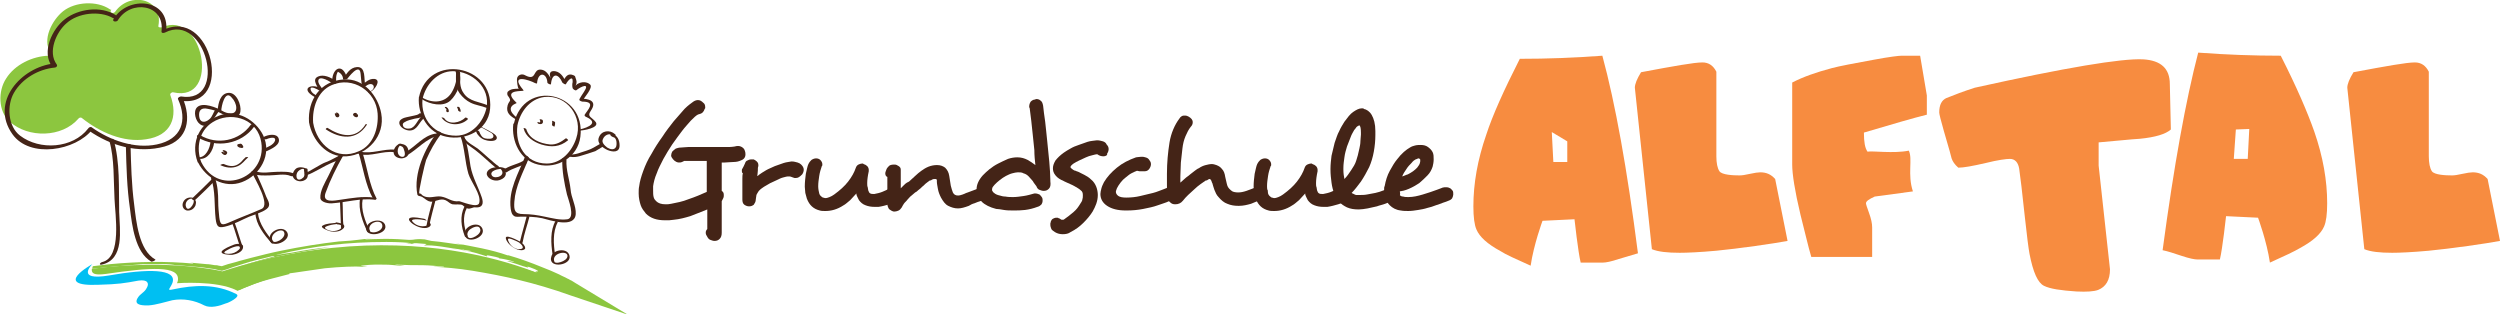 <?xml version="1.0" encoding="utf-8"?>
<!-- Generator: Adobe Illustrator 21.0.0, SVG Export Plug-In . SVG Version: 6.00 Build 0)  -->
<svg version="1.1" id="Layer_1" xmlns="http://www.w3.org/2000/svg" xmlns:xlink="http://www.w3.org/1999/xlink" x="0px" y="0px"
	 viewBox="0 0 484.6 60.9" style="enable-background:new 0 0 484.6 60.9;" xml:space="preserve">
<style type="text/css">
	.st0{display:none;fill:#8CC63F;}
	.st1{fill:#8CC63F;}
	.st2{fill:#442417;}
	.st3{fill:#F78C40;}
	.st4{fill:#00BFF2;}
</style>
<path class="st0" d="M-783.6-150.9c0,0,81.7-18,110.7,26.5l-141.3,1.2l14.2-31.7L-783.6-150.9z"/>
<g>
	<g>
		<g>
			<path class="st1" d="M43.1,52.6c0,0-9.9-2.5-25.3-0.5c-0.1,0.9,0.4,1.3,2.7,1c8.8-1.3,14.2-1.6,14,1.1c0,0.3-0.2,0.7-0.2,0.7
				s7.7-0.6,11.6,1.4c0.1,0,0.1,0.1,0.1,0.1c6.7-3.1,30.2-11.7,64.7-0.4C110.9,56,83.7,39.5,43.1,52.6z"/>
		</g>
		<path class="st1" d="M111.6,54.9c-0.3-0.2-0.5-0.3-0.8-0.5c-0.3-0.1-0.5-0.3-0.8-0.4c-0.5-0.3-1.1-0.5-1.6-0.8
			c-1.1-0.5-2.2-1-3.3-1.4c-2.2-0.9-4.4-1.7-6.5-2.3l-0.2,0c-3.1-1.1-6.6-1.7-10.4-2.4c0.6,0.1,1.2,0.3,1.8,0.4
			c-2.5-0.3-3.9-0.6-6.2-0.8l-1.3-0.3c-1.3-0.1-1.6,0-1.8,0c-0.2,0-0.3,0.1-1.2,0.1c-1.2-0.1-3-0.2-4.6-0.2c-1.7,0-3.2,0.1-3.7,0.1
			c-0.8-0.1,1-0.2,1.3-0.2c-1.5,0.1-2.2,0.2-3,0.3c-0.8,0.1-1.7,0.2-3.5,0.3l-0.1,0c-3.5,0.4-7.3,1-11.2,1.8c-2,0.4-3.9,0.9-5.9,1.4
			c-1,0.3-2,0.5-2.9,0.8l-1.5,0.4l-1.2,0.4l-0.6-0.1c-0.3-0.1-0.6-0.1-0.8-0.1c-0.6-0.1-1.1-0.2-1.6-0.2c-1.1-0.1-2.2-0.2-3.2-0.3
			c0.7,0.1,0.5,0.1,0.7,0.2c-5.2-0.5-10.8-0.4-16.1,0.1c-1.2,0.1-2.3,0.3-3.4,0.4c-0.1,0.2-0.1,0.3-0.1,0.5c3.6-0.4,7.2-0.7,9.9-0.9
			c1.1,0,2.4,0,3.6,0c1.2,0,2.2,0.1,2.6,0.2c1.9,0.1,3.5,0.3,5,0.4c0.7,0.1,1.4,0.2,2.1,0.3c0.3,0,0.7,0.1,1,0.2l0.5,0.1l0.4,0.1
			l1-0.3l1.1-0.4c0.7-0.2,1.5-0.5,2.2-0.7c1.5-0.5,3.3-0.9,5.3-1.4c1.1-0.2,0.3,0,0.6,0c-2,0.5-3.7,1-5.7,1.6
			c1.2-0.3,2.4-0.6,3.7-0.9L48,51.2c-1.2,0.3-2.3,0.7-2.4,0.8c2.6-0.9,5.9-1.8,9.3-2.5c3.4-0.7,6.7-1.2,9-1.6
			c-2.2,0.2-4.9,0.6-7.5,1.1c-1.1,0.1-2.9,0.5-2.8,0.4c3.7-0.9,7.1-1.5,10.5-1.9c3.5-0.4,7-0.6,10.8-0.6c1.9,0,4.6,0.1,4.9,0.3
			c-1.3,0-0.3,0.1-1.4,0.1c1.4,0,1.4,0,1.7-0.1c0.2-0.1,0.6-0.1,2.6,0.1l-0.5,0.3c0.8-0.1,2,0,3.4,0.2c1.4,0.2,2.9,0.5,4.3,0.6
			c1,0.3-0.9,0-3-0.3c1.2,0.2,1.9,0.3,2.5,0.3c0.6,0.1,1.2,0.1,2.1,0.3c-0.6,0-1.3,0-1.9-0.1c2.1,0.1,3.7,0.8,4.8,1.1
			c0.2,0-0.9-0.5,1.7,0.1c1.1,0.3,0.5,0.2,0.7,0.3c0.2,0,1.1,0.1,2.8,0.6c0.3,0.2-1.1-0.2-1.3-0.1c1.3,0.4,2.3,0.7,3.1,1
			c2.2,0.7-0.1-0.2,1.3,0.2c1.7,0.6,1.7,0.8,1.5,0.8c-0.2,0-0.7,0-0.1,0.3c-1.3-0.4-2.7-0.9-4-1.2c-1.3-0.4-2.5-0.7-3.2-0.8
			c1.6,0.4,3.3,0.9,4.9,1.4c-0.1,0,0.2,0.1,0.6,0.3c-0.7-0.1-0.9,0-1.7-0.1c-1.9-0.5-2.9-0.7-4-1c-1-0.2-1.9-0.4-3.6-0.8l0.2,0.2
			c-1.1-0.3-1.8-0.3-2.5-0.4c-0.7-0.1-1.4-0.1-2.6-0.3c-0.1-0.1,0.8,0,1.6,0.1c-1.1-0.1-1.6-0.2-2.1-0.3c-0.5-0.1-1-0.2-2.1-0.3
			c0.6,0,1.2,0,1.7,0c-1.7-0.2-4.3-0.3-3.4-0.4c-1.5,0-3.6-0.1-5.8-0.1c-2.2,0-4.5,0-6.4,0.2l0.2-0.2c-1,0.1-2.8,0.2-4.5,0.4
			c-1.8,0.2-3.5,0.4-4.3,0.7l-0.3,0c-1.3,0.3-2.5,0.6-3.8,0.9c-1.7,0.3-1.2,0-1.3,0.1c-3.8,0.9-6.7,1.8-9.1,2.6
			c-0.2,0.2-0.8,0.4-1.6,0.8l-1.4,0.6c-0.2,0.1-0.4,0.2-0.6,0.3c0.4,0.1,0.8,0.3,1.2,0.5c0.1,0,0.1,0.1,0.2,0.1
			c0.2-0.1,0.5-0.2,0.7-0.3l2.3-0.9c1.6-0.6,3.7-1.1,6.8-1.9l-0.2-0.1C57,52.9,60,52.4,63,52c3-0.3,6-0.4,7.2-0.3
			c2.4-0.3-0.3,0-0.2-0.2c2.3-0.3,3.6-0.2,4.6-0.2c1,0,1.7,0.1,2.9,0.2c1.4,0,0.9,0,0.2-0.1c-0.7,0-1.6-0.1-0.8-0.1
			c2.2,0.1,3.1,0.1,4.2,0.1c1,0,2.2,0,4.9,0.3c0.5,0.2-1.4-0.1-2,0c1.9,0.1,4.7,0.3,7.7,0.8c3,0.5,6.2,1.1,9,1.8
			c2.9,0.7,6.4,1.7,10,3l11,3.7L111.6,54.9z"/>
	</g>
	<path class="st1" d="M33.6,17.9c-0.2-0.1-0.7,0.2-0.6,0.5c1.6,4.3,0.2,7.9-4.7,8.6c-4.4,0.7-9-1.4-12.4-4.1
		c-0.2-0.2-0.6-0.1-0.7,0.1c-3.2,3.7-9.7,3.8-13.3,0.6c-2.3-2-2.3-6-0.7-8.4c1.7-2.7,5.1-4.3,8.2-4.4c0.3,0,0.6-0.3,0.4-0.6
		c-1.7-2.5,0.3-6.3,2.4-8c2.4-1.9,6.6-2.1,9.1-0.4c0.1,0.1,0.2,0.1,0.3,0.1c0,0-0.1,0.1-0.1,0.1c-0.3,0.5,0.5,0.7,0.8,0.3
		c2.8-4,9.4-2.7,8.4,2.7c-0.1,0.4,0.5,0.3,0.7,0.3C39.4,1.7,42.9,20,33.6,17.9z"/>
	<g>
		<g>
			<g>
				<g>
					<g>
						<path class="st2" d="M81.9,19.2c-0.4,4,2.4,7.1,6.5,7.1c3,0,5.3-2.6,5.9-5.4c0.8-3.9-2.8-7.1-6.5-7.1
							C84.8,13.8,82.5,16.4,81.9,19.2c-0.1,0.3-0.8,0-0.7-0.3c1.8-8.7,14.6-6.4,13.8,2.2c-0.4,4.2-4.8,6.2-8.5,5.4
							c-3.5-0.7-5.6-4.3-5.3-7.7C81.2,18.6,81.9,18.9,81.9,19.2z"/>
					</g>
				</g>
			</g>
			<g>
				<g>
					<path class="st2" d="M89.1,20.9c0.1,0.2,0.2,0.4,0.2,0.7c0,0.2-0.5-0.1-0.5-0.2c0-0.2-0.1-0.4-0.2-0.6
						C88.6,20.6,89.1,20.7,89.1,20.9L89.1,20.9z"/>
				</g>
			</g>
			<g>
				<g>
					<path class="st2" d="M86.6,20.8c0.3,0.2,0.4,0.5,0.4,0.8c-0.1,0.3-0.6,0.1-0.5-0.2c0.1-0.2,0-0.3-0.1-0.4
						C86,20.8,86.4,20.6,86.6,20.8L86.6,20.8z"/>
				</g>
			</g>
			<g>
				<g>
					<path class="st2" d="M90.7,23.1c-1.4,1.4-4,1.3-5.1-0.3c-0.1-0.1,0.4,0,0.5,0.1c0.9,1.4,3.1,0.9,4.1-0.1
						C90.3,22.7,90.8,23,90.7,23.1L90.7,23.1z"/>
				</g>
			</g>
			<g>
				<g>
					<g>
						<path class="st2" d="M89.2,14.1c0,1.4-0.2,2.8,0.7,4c1.1,1.6,3,1.6,4.6,2.3c0.4,0.2,0.2,0.6-0.2,0.5c-1-0.4-2.1-0.5-3.1-1
							c-0.8-0.4-1.5-1-2.1-1.8c-0.9-1.2-0.7-2.8-0.7-4.2C88.4,13.5,89.2,13.8,89.2,14.1L89.2,14.1z"/>
					</g>
				</g>
			</g>
			<g>
				<g>
					<g>
						<path class="st2" d="M89,14c0.7,1.8-0.4,4.3-1.7,5.5c-1.4,1.3-4,0.7-5.4-0.2c-0.4-0.2-0.3-0.5,0.1-0.3c2,1.1,4.3,0.9,5.5-1
							c0.7-1.1,1.3-2.9,0.8-4.2C88.2,13.6,88.9,13.9,89,14L89,14z"/>
					</g>
				</g>
			</g>
			<g>
				<g>
					<g>
						<path class="st2" d="M93.4,24.6c0,0.1,0.6,0.3,0.7,0.4c0.4,0.2,0.8,0.4,1.1,0.6c0.4,0.2,1.2,0.7,1.1,1.2
							c-0.2,0.8-1.9,0.5-2.4,0.3c-0.5-0.2-0.9-0.5-1.2-0.9c-0.3-0.3-0.4-0.7-0.5-1c0-0.1,0.6,0.1,0.7,0.3c0.1,0.3,0.2,0.5,0.4,0.8
							c0.4,0.6,1,0.6,1.6,0.6c0.8,0,1-0.6,0.4-1.1c-0.5-0.3-1.1-0.6-1.6-0.9c-0.3-0.1-0.8-0.4-0.9-0.7
							C92.7,24.2,93.3,24.4,93.4,24.6L93.4,24.6z"/>
					</g>
				</g>
			</g>
			<g>
				<g>
					<g>
						<path class="st2" d="M78.6,29.5c2-1.1,3.4-3.2,5.8-3.6c0.2,0,0.7,0.4,0.6,0.4c-2.4,0.5-4.1,2.7-6.1,3.8
							C78.7,30.2,78.5,29.6,78.6,29.5L78.6,29.5z"/>
					</g>
				</g>
			</g>
			<g>
				<g>
					<g>
						<path class="st2" d="M90.1,26.8c0.4,0.8,1.8,1.5,2.5,2c0.9,0.7,3.1,2.8,4,3.4c0.4,0.3-0.1,0.6-0.4,0.4
							c-0.9-0.7-3.2-2.9-4.2-3.6c-0.8-0.6-2-1.3-2.5-2.2C89.2,26.4,89.9,26.5,90.1,26.8L90.1,26.8z"/>
					</g>
				</g>
			</g>
			<g>
				<path class="st2" d="M84.4,38.9c-0.4,1.6-0.9,3.3-1.2,4.9c0,0.3-0.6,0.1-0.5-0.2c0.3-1.7,0.8-3.3,1.2-4.9
					C84,38.4,84.5,38.6,84.4,38.9L84.4,38.9z"/>
			</g>
			<g>
				<path class="st2" d="M82.2,42.5c0.4,0.2,1.8,0.8,1.1,1.4c-0.7,0.6-2.1,0.2-2.8-0.2c-0.3-0.1-1.9-1.2-0.9-1.5
					c0.8-0.2,1.8,0.1,2.6,0.2c0.1,0,0.6,0.3,0.3,0.3c-0.6-0.1-1.1-0.2-1.7-0.2c-0.3,0-1.3,0-0.8,0.5c0.6,0.7,1.6,1,2.5,0.8
					c0.2-0.1,0.5-0.2,0.6-0.4c0.3-0.4-0.5-0.7-0.7-0.7C82,42.6,81.8,42.4,82.2,42.5L82.2,42.5z"/>
			</g>
			<g>
				<path class="st2" d="M90.5,40.3c-0.9,1.7-0.6,3.7,0.1,5.4c0.1,0.3-0.4,0.3-0.5,0.1c-0.7-1.8-1-3.9-0.1-5.7
					C90.2,39.8,90.7,40.1,90.5,40.3L90.5,40.3z"/>
			</g>
			<g>
				<path class="st2" d="M90.4,46c-1.4-1.8,2.3-3.5,3.1-1.7c0.8,1.8-3.3,3.2-3.4,1.1c0-0.2,0.5,0,0.5,0.2c0.1,0.9,1.1,0.5,1.6,0.2
					c0.5-0.3,1.2-0.9,0.8-1.6c-0.3-0.6-1.4-0.1-1.8,0.2c-0.6,0.4-0.8,1.1-0.4,1.7C91,46.3,90.5,46.1,90.4,46L90.4,46z"/>
			</g>
			<g>
				<g>
					<g>
						<path class="st2" d="M90,26.5c0.7,1.8,0.9,3.8,1.2,5.7c0.4,2.2,1.5,4,2.2,6.1c0.4,1.2,0.1,2-1.2,1.9c-0.6-0.1-1,0.4-1.6,0.2
							c-0.4-0.1-0.6-0.4-0.9-0.6c-0.3-0.3-1.5-0.1-2-0.2c-0.4-0.1-0.7-0.4-1-0.6c-1-0.7-1.9-0.1-2.9,0.1c-1.1,0.1-1.6-1-2.5-1.1
							c-0.2,0-0.4-0.2-0.4-0.3c-0.8-4,1.5-9.1,3.9-12.1c0.2-0.3,0.9,0.1,0.7,0.4c-1.2,1.5-2.1,3.2-2.9,5c-0.2,0.5-1.6,6.5-1.3,6.5
							c0.2,0,0.4,0.1,0.5,0.3c1.2,0.9,2.6,0.1,3.7,0.3c1.3,0.2,2.1,1.1,3.5,0.9c0.3,0,3.7,1.5,3.9,0.3c0.4-1.6-1.6-4-2.1-5.6
							c-0.7-2.4-0.7-4.9-1.5-7.2C89.1,26.1,89.9,26.2,90,26.5L90,26.5z"/>
					</g>
				</g>
			</g>
			<path class="st2" d="M82.2,22.9c-1,0.8-1.3,2.4-2.8,2.4c-0.8,0-1.9-0.6-2-1.4c-0.1-0.8,1-1.1,1.5-1.2c0.5-0.1,0.9-0.2,1.4-0.3
				c0.3-0.1,0.7-0.1,1-0.4c0.2-0.2,0.9,0.2,0.6,0.5c-0.4,0.4-1,0.4-1.5,0.5c-0.7,0.2-1.4,0.3-2,0.7c-0.2,0.1-0.4,0.3-0.3,0.6
				c0.1,0.6,0.9,0.7,1.4,0.6c1-0.2,1.4-1.6,2.1-2.2C81.8,22.2,82.4,22.6,82.2,22.9L82.2,22.9z"/>
			<path class="st2" d="M77.3,27.9c-0.6,0.4-1,0.9-1,1.7c0.1,0.8,0.9,1.1,1.6,1.1c0.8-0.1,1.4-0.5,1.3-1.3c-0.1-0.9-0.5-1.4-1.4-1.5
				c-0.2,0-0.9,0.3-0.5,0.3c0.6,0.1,0.9,0.3,1,0.8c0.2,0.5,0.4,1.5-0.4,1.4c-1.1-0.2-1-1.9-0.2-2.3C78.1,27.8,77.5,27.8,77.3,27.9
				L77.3,27.9z"/>
		</g>
		<g>
			<path class="st2" d="M59.6,32.8c0.1,0.9,0.3,1.8-0.7,2.2c-0.7,0.3-1.6,0.1-2-0.5c-0.4-0.6,0-1.5,0.6-1.9
				C58.1,32.3,58.9,32.4,59.6,32.8c0.1,0,0,0.1-0.1,0.1c-0.2,0-0.4,0-0.5-0.1c-0.4-0.2-0.9,0.1-1.2,0.4c-0.3,0.3-0.4,0.8-0.3,1.2
				c0.2,0.7,0.9,0.4,1.3,0c0.4-0.4,0.1-1.2,0.1-1.7C58.8,32.5,59.6,32.6,59.6,32.8L59.6,32.8z"/>
			<path class="st2" d="M69.9,29.4c2.1,0.5,4.5-0.6,6.7-0.4c0.5,0.1,0.2,0.5-0.2,0.5c-2.2-0.3-4.5,0.9-6.7,0.4
				C69.2,29.7,69.5,29.3,69.9,29.4L69.9,29.4z"/>
			<g>
				<path class="st2" d="M70.3,38.6c-0.4,2.1,0.5,4.3,1.4,6.2c0.1,0.3-0.4,0.3-0.5,0.1c-0.9-1.9-1.8-4.3-1.4-6.4
					C69.8,38.2,70.3,38.3,70.3,38.6L70.3,38.6z"/>
			</g>
			<g>
				<g>
					<path class="st2" d="M66.4,39c0.1,1.7,0,3.4,0.2,5.1c0,0.3-0.5,0.2-0.5,0c-0.1-1.7-0.1-3.4-0.2-5.1
						C65.9,38.7,66.4,38.8,66.4,39L66.4,39z"/>
				</g>
			</g>
			<g>
				<g>
					<path class="st2" d="M65.2,43.1c0.5,0.1,2,0.3,1.4,1.1c-0.6,0.8-1.9,0.8-2.7,0.6c-0.3-0.1-2.1-0.7-1.3-1.1
						c0.7-0.4,1.7-0.4,2.5-0.5c0.1,0,0.6,0.2,0.4,0.2c-0.6,0.1-1.1,0.1-1.7,0.3c-0.3,0.1-1.2,0.3-0.6,0.7c0.8,0.5,1.8,0.5,2.6,0.1
						c0.2-0.1,0.4-0.3,0.5-0.5c0.1-0.4-0.6-0.5-0.9-0.5C65.1,43.3,64.9,43.1,65.2,43.1L65.2,43.1z"/>
				</g>
			</g>
			<g>
				<path class="st2" d="M71.2,44.8c-0.9-2,3.2-2.9,3.5-1c0.3,1.7-4,2.4-3.7,0.3c0-0.2,0.6-0.1,0.5,0.1c-0.2,1.5,2.9,0.8,2.6-0.6
					c-0.3-1.3-3.1-0.4-2.4,1.2C71.8,45,71.3,45,71.2,44.8L71.2,44.8z"/>
			</g>
			<path class="st2" d="M60.7,23.8c0.7,4.2,4.5,7.5,8.9,5.5c2.8-1.2,3.8-4.5,3.6-7.3c-0.3-4.3-4.8-7.3-8.9-5.5
				C61.5,17.7,60.5,21,60.7,23.8c0,0.3-0.7,0.2-0.8-0.1c-0.3-4.3,2.2-8,6.7-8.3c3.9-0.3,6.7,3.2,7.3,6.6c0.8,4.3-2.6,8-6.7,8.3
				c-3.9,0.3-6.7-3.2-7.3-6.6C59.9,23.4,60.6,23.5,60.7,23.8z"/>
			<path class="st2" d="M71.5,17.8c1.7-0.5,0.9-2.3-0.6-1.1c-0.1,0.1-0.7,0.2-0.7,0c-0.2-0.8-0.2-1.6-0.3-2.4
				c-0.2-2.3-2.5,0.9-2.6,1c-0.1,0.1-0.7,0.2-0.8,0.1c0-0.7-0.4-1.2-1-1.5c-0.4,0.6-0.4,1.5-0.3,2.2c0,0.2-0.7,0.2-0.8,0.1
				c-0.2-0.3-2.5-1.7-2.7-0.6c-0.1,0.6,0.6,1.3,0.9,1.8c0.1,0.1-0.6,0.2-0.8,0.1c-0.1-0.1-1.7-1-1.6-0.2c0.1,0.7,0.9,1.1,1.5,1.4
				c0,0-0.5,0.3-0.7,0.1c-3.1-1.7-0.4-2.9,1.7-1.4c-0.3,0-0.5,0.1-0.8,0.1c-0.6-1.1-1.6-2.4,0.2-2.8c1-0.2,2.6,0.5,3.1,1.3
				c-0.3,0-0.5,0.1-0.8,0.1c-0.2-2.8,2-4.2,2.9-0.9c-0.3,0-0.5,0-0.8,0.1c0.7-1,1.3-2.2,2.7-2.3c1.8-0.1,1.3,2.4,1.6,3.5
				c-0.2,0-0.5,0-0.7,0c0.8-0.6,1.5-1.3,2.5-1.2c1.4,0.2,0,2.2-0.8,2.5C71.7,18,71,17.9,71.5,17.8L71.5,17.8z"/>
			<path class="st2" d="M71.1,24.2c-2,3.1-5.2,2.7-7.9,0.9c-0.2-0.1,0.2-0.4,0.3-0.3c2.5,1.6,5.4,2.3,7.3-0.6
				C70.8,24,71.2,24,71.1,24.2L71.1,24.2z"/>
			<path class="st2" d="M65.5,21.9c0.3,0.2,0.4,0.6,0.1,0.8c-0.1,0.1-0.5,0-0.5-0.1c-0.1-0.2-0.2-0.3-0.2-0.6c0-0.1,0.5,0,0.5,0.1
				c0,0.2,0.1,0.4,0.2,0.5c-0.2,0-0.3-0.1-0.5-0.1c0.2-0.2,0.2-0.5,0-0.7C64.9,21.8,65.4,21.8,65.5,21.9L65.5,21.9z"/>
			<path class="st2" d="M69.4,22.3c0.1,1-1.6,0-0.7-0.4c0.2-0.1,0.7,0.1,0.4,0.2c-0.1,0.1-0.2,0.1-0.1,0.3c0,0,0,0.1,0,0.1
				c-0.2,0-0.3,0-0.2-0.2C68.9,22,69.4,22.1,69.4,22.3L69.4,22.3z"/>
			<path class="st2" d="M59.1,33.6c0.8-0.3,3.1-1.8,3.9-2.1c0.6-0.2,1.4-0.6,2.5-1.2c0.2-0.1,0.8,0,0.7,0.2c-0.3,0.6-1.4,0.8-2,1.1
				c-1,0.4-3.6,2-4.6,2.3C59.5,34,58.9,33.7,59.1,33.6L59.1,33.6z"/>
			<path class="st2" d="M66.5,30.2c-1.3,2.3-2.5,4.7-3.4,7.2c-0.7,2,1.7,1.5,3,1.3c2.1-0.3,4.2-0.7,6.4-0.4c0.4,0,0.6,0.5,0.1,0.4
				c-2.8-0.3-5.4,0.5-8.1,0.7c-0.6,0.1-2.3-0.1-2.4-1c-0.1-1.4,0.9-3,1.5-4.2c0.7-1.4,1.4-2.9,2.1-4.2
				C65.9,29.7,66.6,29.9,66.5,30.2L66.5,30.2z"/>
			<path class="st2" d="M72.3,38.5c-1.5-2.7-1.9-6-2.8-8.9c-0.1-0.3,0.7-0.2,0.8,0.1c0.9,2.9,1.3,6.2,2.7,8.8
				C73.1,38.7,72.4,38.7,72.3,38.5L72.3,38.5z"/>
		</g>
		<g>
			<g>
				<path class="st2" d="M97.6,32.7c0.8,0.8,0.5,1.7-0.5,2.1c-0.8,0.4-1.9,0.2-2.5-0.5c-0.7-0.9,0.2-1.6,1-1.8
					c0.9-0.2,2-0.2,2.7,0.4c0.1,0.1,0.1,0.2-0.1,0.2c-0.2,0-0.4-0.1-0.5-0.2c-0.4-0.3-1.4-0.1-1.8,0.1c-0.5,0.2-0.9,0.6-0.5,1.1
					c0.6,0.7,2.9-0.1,1.6-1.4C96.8,32.4,97.5,32.6,97.6,32.7L97.6,32.7z"/>
			</g>
			<g>
				<path class="st2" d="M97.5,33c1.1-0.9,2.7-1.1,3.9-1.8c0.2-0.1,0.8,0.3,0.7,0.4c-1.2,0.7-2.8,1-3.9,1.8
					C98,33.5,97.3,33.1,97.5,33L97.5,33z"/>
			</g>
			<g>
				<g>
					<path class="st2" d="M118.5,26c1.2,0.1,1.6,1.2,1.6,2.2c0,1.4-1.3,1.3-2.3,0.9c-0.9-0.4-2.2-1.3-1.7-2.5
						c0.5-1.3,2.1-1.5,3.1-0.6c0.4,0.3-0.1,0.5-0.4,0.3c-0.7-0.6-1.6-0.1-1.9,0.6c-0.4,0.7,0.3,1.3,0.8,1.7c0.5,0.3,1.3,0.6,1.7-0.1
						c0.2-0.4,0.2-1.8-0.5-1.9C118.5,26.5,118,26,118.5,26L118.5,26z"/>
				</g>
			</g>
			<g>
				<path class="st2" d="M110.4,29.9c1.1,0.2,2.2-0.4,3.3-0.7c1-0.3,1.7-0.8,2.6-1.3c0.3-0.1,0.9,0.3,0.6,0.5
					c-0.5,0.3-1,0.6-1.5,0.9c-0.5,0.2-1,0.3-1.5,0.5c-1.1,0.3-2.1,0.8-3.3,0.6C110.2,30.4,109.9,29.8,110.4,29.9L110.4,29.9z"/>
			</g>
			<path class="st2" d="M100.3,24.3c-0.5,3.7,1.5,7.4,5.7,7.4c2.8,0,4.9-2.4,5.7-4.9c1.4-4.1-1.8-8.5-6.2-8
				C102.6,19.2,100.8,21.8,100.3,24.3c0,0.2-0.7-0.1-0.7-0.3c2-8.8,14-6.2,12.9,2.5c-0.5,4-4.5,6.3-8.2,5.4
				c-3.5-0.8-5.2-4.6-4.8-7.9C99.6,23.8,100.3,24.1,100.3,24.3z"/>
			<path class="st2" d="M112.2,25.1c0.4,0,4.5-1,1.5-2.4c-0.1,0-0.4-0.2-0.4-0.4c0.5-0.9,2.4-2.6-0.4-2.6c-0.1,0-0.7-0.2-0.6-0.4
				c0.2-0.5,0.6-1,0.9-1.5c1.2-1.8-0.5-1.1-1.5-0.3c-0.2,0.1-0.6-0.2-0.7-0.4c-0.1-0.4-0.1-0.8,0-1.2c0.1-1.5-1-0.2-1.3,0.4
				c-0.1,0.2-0.6-0.2-0.7-0.3c-0.7-1.7-2-2-2.2,0.3c0,0.2-0.7-0.1-0.7-0.3c-0.1-1.9-1.8-2.2-2,0.1c0,0.2-0.3,0-0.4,0
				c-1.1-0.6-5-1.9-2.3,1.3c0.1,0.1,0.1,0.2,0,0.2c-1.1,0.1-3.7,0-1.4,2.2c0.1,0.1,0.2,0.2,0.1,0.2c-1.5,0.6-1.5,1.6,0.2,2.9
				c0.4,0.2,0.2,0.5-0.2,0.3c-1.2-0.7-2.1-1.3-1.7-2.8c0.3-1,0.9-0.7,0-1.9c-0.1-0.2-0.1-0.5,0-0.7c0.6-0.6,1.3-0.6,2.2-0.6
				c-0.3,0-0.4-1.6-0.4-1.8c0-0.9,1-1.2,1.6-0.8c2.3,1.2,1.4-1.3,3.1-1.1c0.9,0.1,1.4,0.9,1.8,1.6c0.9,1.6-1.3-1.6,0.9-1.3
				c1.2,0.2,1.8,1.4,2.2,2.4c-0.2-0.1-0.4-0.2-0.7-0.3c0.5-1.1,1-1.8,2.1-1.3c0.1,0.1,0.3,0.1,0.3,0.3c0.1,0.2,0.1,0.4,0.2,0.6
				c0.3,0.9-0.6,1.5,0.2,0.8c0.8-0.5,1.9-0.5,2.5,0.1c0.6,0.6-1.2,2.6-1.5,3.1c-0.2-0.1-0.4-0.3-0.6-0.4c1.8,0,3.6,0.4,2.2,2.4
				c-0.8,1.2,0.3,1.2,1,2.2c0.7,1.1-2.5,1.6-3,1.6C112.5,25.6,111.9,25.1,112.2,25.1L112.2,25.1z"/>
			<path class="st2" d="M110.1,27.2c-1.6,1.3-3.2,1.4-5.2,0.8c-1.5-0.5-3-1.5-3.4-3.1c-0.1-0.2,0.4,0,0.5,0.1c0.6,2,2.7,2.8,4.6,3
				c1.2,0.1,2.2-0.5,3.1-1.2C109.8,26.8,110.2,27.1,110.1,27.2L110.1,27.2z"/>
			<path class="st2" d="M107.6,23.7c0,0.3,0,0.5-0.1,0.8c0,0.1-0.5-0.1-0.5-0.3c0-0.3,0.1-0.5,0-0.8
				C107.1,23.4,107.6,23.6,107.6,23.7L107.6,23.7z"/>
			<path class="st2" d="M105.2,23.3c0.2,0.6-0.2,0.9-0.8,0.7c-0.3-0.1-0.3-0.5,0-0.3c0.5,0.2,0.3-0.4,0.2-0.5
				C104.6,23,105.2,23.2,105.2,23.3L105.2,23.3z"/>
			<path class="st2" d="M102.6,42.1c-0.4,1.6-1,3.2-1.3,4.9c-0.1,0.3-0.6,0-0.5-0.2c0.4-1.7,0.9-3.3,1.3-4.9
				C102.1,41.6,102.6,41.9,102.6,42.1L102.6,42.1z"/>
			<path class="st2" d="M101,46.9c0.3,0.3,0.8,0.7,0.8,1.2c0,0.3-0.5,0.4-0.7,0.4c-1,0-2-0.7-2.6-1.4c-0.3-0.4-0.9-1.4,0.1-1.2
				c0.8,0.2,1.6,0.6,2.3,1c0.3,0.2,0.2,0.3-0.1,0.2c-0.5-0.3-1-0.5-1.5-0.7c-0.3-0.1-1-0.4-0.8,0.2c0.3,0.9,1.1,1.6,2,1.7
				c0.3,0,0.6,0,0.8-0.2c0.2-0.3-0.4-0.9-0.6-1C100.4,46.6,100.9,46.8,101,46.9L101,46.9z"/>
			<path class="st2" d="M108.1,43.1c-1,1.9-0.8,4.3-0.5,6.3c0,0.3-0.5,0.2-0.5-0.1c-0.3-2.1-0.5-4.6,0.6-6.5
				C107.7,42.6,108.2,42.9,108.1,43.1L108.1,43.1z"/>
			<path class="st2" d="M107,50.6c-1-2,3-3,3.4-1c0.4,1.8-3.9,2.5-3.6,0.4c0-0.2,0.5,0,0.5,0.2c-0.1,0.9,0.8,0.8,1.4,0.6
				c0.6-0.2,1.3-0.6,1.3-1.2c0-1.2-3.3-0.5-2.5,1.2C107.6,50.9,107,50.8,107,50.6L107,50.6z"/>
			<path class="st2" d="M109.8,31c-0.1,2,0.6,3.8,0.8,5.7c0.1,1.6,1.1,3.2,1,4.8c-0.2,2.8-4.9,1.2-6.5,0.8c-1.4-0.3-2.8-0.3-4.2-0.3
				c-0.2,0-0.9,0.1-1.2-0.1c-0.5-0.3-0.6-0.8-0.7-1.4c-0.5-3.7,1.5-6.9,2.8-10.2c0.1-0.3,0.8,0.1,0.7,0.4c-1.1,2.7-2.6,5.4-2.8,8.4
				c-0.1,1.6,0,2.4,1.8,2.4c1.4,0,2.7,0.2,4.1,0.5c1.5,0.3,2.9,0.7,4.4,0.5c1.6-0.3,0.1-4-0.1-4.8c-0.5-2.1-1-4.7-0.9-6.9
				C109.1,30.4,109.8,30.7,109.8,31L109.8,31z"/>
		</g>
		<g>
			<path class="st2" d="M56.3,34.1c-1.1-0.5-2.9-0.1-4.1-0.1c-1,0-2.1,0.1-3.1-0.3c-0.9-0.3-0.1-0.7,0.5-0.5
				c1.2,0.5,2.9,0.1,4.2,0.1c1.1,0,2.3-0.1,3.3,0.4C57.6,34,56.7,34.3,56.3,34.1L56.3,34.1z"/>
			<path class="st2" d="M37.3,38.4c0.7,0.3,0.8,0.7,0.6,1.4c-0.3,0.7-0.9,1.1-1.7,1c-0.7-0.2-1-0.9-0.7-1.6c0.3-0.7,1-1,1.7-0.9
				c0.2,0,0.5,0.3,0.1,0.2c-0.9-0.1-1.6,0.9-1.2,1.7c0.5,1.1,2.2-1.4,1.1-1.7C36.7,38.5,37,38.3,37.3,38.4L37.3,38.4z"/>
			<path class="st2" d="M37.2,38.5c1.4-1.3,2.7-2.6,4-3.9c0.2-0.2,0.9,0.1,0.7,0.2c-1.3,1.3-2.7,2.7-4,3.9
				C37.7,38.9,37.1,38.7,37.2,38.5L37.2,38.5z"/>
			<path class="st2" d="M39,31.4c3.5,7.1,13.4,2.8,11.5-4.5c-1.1-4.1-6-5.3-9.3-3.2C38.5,25.4,38,28.8,39,31.4
				c0.1,0.4-0.6,0.3-0.7,0c-1.4-3.8,0.4-7.6,4.2-9c3.4-1.3,7,0.8,8.5,3.8c1.8,3.7-0.6,7.8-4.1,9.1c-3.4,1.3-7-0.8-8.5-3.8
				C38.1,31.2,38.8,31.2,39,31.4z"/>
			<path class="st2" d="M46.9,28c0.1,0.1,0.4,0.5,0.2,0.6c-0.2,0.2-0.5,0-0.7,0c-0.2-0.1-0.4-0.2-0.4-0.4c-0.1-0.3,0.4-0.3,0.5-0.3
				c0.1,0,0.6,0.2,0.4,0.2c-0.2,0-0.5,0.1-0.3,0.3c0.2,0.1,0,0,0,0c0-0.1-0.1-0.3-0.2-0.4C46.3,27.8,46.8,27.8,46.9,28L46.9,28z"/>
			<path class="st2" d="M43.4,29.1c0.4,0.1,0.9,0.4,0.5,0.8c-0.3,0.4-0.9-0.1-1-0.4c0-0.1,0.5-0.1,0.5,0.1c0,0.1,0,0.2,0.1,0.2
				c-0.2,0-0.2,0-0.1-0.1c0.1-0.1,0.1-0.3-0.1-0.3C43.1,29.2,43.1,29.1,43.4,29.1L43.4,29.1z"/>
			<path class="st2" d="M49.3,24.5c-2.5,3.5-7.4,4.3-11,2.1c-0.4-0.3,0.2-0.6,0.5-0.4c3.3,2,7.6,1.1,9.8-2
				C48.8,23.9,49.6,24.2,49.3,24.5L49.3,24.5z"/>
			<path class="st2" d="M41.5,27.7c-0.2,1.5-1.2,3.2-2.8,3.1c-0.2,0-0.8-0.3-0.3-0.3c1.5,0.1,2.3-1.8,2.4-3
				C40.8,27.3,41.6,27.5,41.5,27.7L41.5,27.7z"/>
			<path class="st2" d="M48.1,30.5c-0.7,0.6-1.1,1.3-2,1.7c-1.1,0.5-2.4,0.3-3.4-0.2c-0.1,0,0.5-0.3,0.7-0.2
				c1.1,0.5,2.1,0.6,3.1-0.2c0.4-0.3,0.6-0.7,1-1C47.5,30.4,48.2,30.4,48.1,30.5L48.1,30.5z"/>
			<path class="st2" d="M51.2,26.5c0.8-0.4,2.4-0.7,2.8,0.3c0.5,1.3-1.5,2.1-2.3,2.5c-0.3,0.1-0.9-0.3-0.5-0.5
				c0.7-0.3,1.8-0.7,2.1-1.5c0.3-1-1.3-0.5-1.7-0.3C51.3,27.1,50.7,26.7,51.2,26.5L51.2,26.5z"/>
			<path class="st2" d="M42.2,21.3c0.1-1.3,0.5-3.2,2.1-3.3c1.6-0.1,2.5,2.4,2.3,3.6c-0.2,1.8-3,0.8-3.9,0.3
				c-0.8-0.5-1.5-0.6-2.4-0.8c-1.3-0.3-1.8,0.3-1.7,1.4c0.1,1.3,1.1,1.4,2,0.6c0.6-0.5,0.7-1.3,1.2-1.9c0.2-0.3,1,0,0.7,0.3
				c-0.8,0.9-2,3.8-3.7,2.6c-0.9-0.6-1.4-2.5-0.6-3.3c1.1-1.1,3.9,0.1,4.9,0.7c0.8,0.5,2.7,1,2.7-0.6c0-0.7-0.4-1.5-0.9-2
				c-1.3-1.6-2,1.8-2,2.5C42.9,21.8,42.1,21.7,42.2,21.3L42.2,21.3z"/>
			<path class="st2" d="M45.5,43.2c0.6,1.6,1,3.2,1.6,4.8c0.1,0.2-0.5,0.2-0.5,0c-0.6-1.6-1-3.2-1.6-4.8
				C44.9,42.9,45.5,42.9,45.5,43.2L45.5,43.2z"/>
			<path class="st2" d="M45.4,47.4C45.4,47.4,45.4,47.4,45.4,47.4C45.3,47.4,45.3,47.4,45.4,47.4c-0.5,0.2-1,0.4-1.4,0.6
				c-0.3,0.2-0.8,0.4-1,0.7c-0.4,0.7,1.8,0.7,2,0.7c0.7-0.1,2-0.5,2.1-1.4C47.3,47.1,46,47.2,45.4,47.4z M46.5,48
				c0,0.2,0,0.2-0.2,0.4c-0.5,0.5-1.2,0.8-1.9,0.8c-0.1,0-1.1,0-0.9-0.3c0.1-0.2,0.3-0.3,0.5-0.4C44.6,48.1,46.5,47.3,46.5,48z"/>
			<path class="st2" d="M50,41.3c0.2,2.1,1.7,4,3,5.6c0.2,0.3-0.3,0.4-0.4,0.2c-1.4-1.6-3-3.6-3.1-5.8C49.4,41,50,41,50,41.3
				L50,41.3z"/>
			<path class="st2" d="M52.6,46.9c-1.4-1.7,2.2-3.6,3.1-1.8c0.8,1.6-3.2,3.3-3.5,1.2c0-0.2,0.5-0.1,0.5,0c0.1,0.9,0.9,0.6,1.5,0.3
				c0.5-0.3,1.1-0.9,0.9-1.5c-0.3-1.2-3.3,0.3-2.1,1.8C53.3,47.1,52.7,47.1,52.6,46.9L52.6,46.9z"/>
			<path class="st2" d="M49.6,33.4c0.7,1.6,1.4,3.1,2,4.7c0.4,0.9,1,1.7,0.1,2.4c-0.9,0.7-2.4,1.1-3.4,1.5c-1.4,0.6-2.8,1.4-4.2,1.8
				c-1.7,0.5-2.1,0.3-2.3-1.4c-0.3-2.6,0-5.4-0.9-7.9c-0.1-0.3,0.7-0.2,0.8,0.1c0.5,1.4,0.6,3,0.6,4.5c0,1,0.1,2,0.2,3
				c0.2,1.7,0.6,1.6,2.2,0.9c2-0.9,4-1.6,6-2.5c1.8-0.8-1.3-5.8-1.9-7.1C48.8,33.1,49.5,33.2,49.6,33.4L49.6,33.4z"/>
		</g>
	</g>
	<g>
		<g>
			<g>
				<g>
					<path class="st2" d="M21.2,27.3c1,3.5,0.8,7.7,1,11.3c0.1,2.9,1.5,11.3-2.4,12.2c-0.4,0.1-0.7,0.6-0.1,0.5
						c4.5-1,3.5-6.7,3.4-10.2c-0.1-4.5,0.2-9.7-1.1-14.1C22,26.8,21.1,27,21.2,27.3L21.2,27.3z"/>
				</g>
			</g>
			<g>
				<g>
					<path class="st2" d="M24.4,28.3c0.1,4.1,0.2,8.1,0.8,12.2c0.4,3.2,1,8.4,4.1,10.2c0.2,0.1,1-0.3,0.8-0.4
						c-3.2-1.8-3.7-7.4-4.1-10.7c-0.5-3.8-0.6-7.7-0.7-11.6C25.3,27.8,24.4,28,24.4,28.3L24.4,28.3z"/>
				</g>
			</g>
			<g>
				<g>
					<path class="st2" d="M22.4,2.9c-2.9-1.8-7.2-1.2-9.8,0.8c-2.5,1.9-4.6,6.4-2.5,9.2c0.1-0.2,0.3-0.4,0.4-0.6
						C4.1,13-2,19.8,2.4,26c3.4,4.8,12.3,3.2,15.5-0.9c-0.2,0.1-0.5,0.1-0.7,0.2c4.3,3,9.6,4.5,14.7,3.1c4.6-1.3,5.2-5.5,3.5-9.4
						c-0.2,0.2-0.4,0.3-0.6,0.5c10.9,1.8,6.2-18.5-3.3-13.6c0.2,0.1,0.5,0.1,0.7,0.2C33-0.4,24.7-0.9,22,3.7
						c-0.3,0.5,0.5,0.6,0.8,0.3c2.5-4.2,9.2-3.2,8.5,2.1c0,0.4,0.5,0.3,0.7,0.2c7.8-4,12.4,13.9,3.1,12.4c-0.2,0-0.7,0.2-0.6,0.5
						c1.9,4.2,0.7,7.8-4.1,8.8c-4.3,0.9-9.1-0.8-12.6-3.3c-0.2-0.2-0.6,0-0.7,0.2c-3,3.9-9.4,4.3-13.2,1.4c-2.4-1.8-2.6-5.9-1.2-8.3
						c1.6-2.8,4.8-4.6,7.9-4.9c0.3,0,0.6-0.3,0.4-0.6c-1.8-2.4-0.1-6.3,1.9-8c2.2-2,6.4-2.5,9-1C22.1,3.7,22.9,3.2,22.4,2.9
						L22.4,2.9z"/>
				</g>
			</g>
		</g>
	</g>
	<g>
		<g>
			<g>
				<path class="st2" d="M144.5,29.9c0,0.6-0.3,1-0.9,1.2c-0.4,0.2-0.9,0.3-1.4,0.3c-0.6,0-1.2,0.1-1.7,0.1h-0.6V37
					c0.3,0.2,0.4,0.4,0.4,0.8c0,0.2,0,0.4-0.1,0.6c-0.1,0.2-0.2,0.4-0.3,0.6v6.1c0,0.5-0.1,0.9-0.4,1.2c-0.3,0.3-0.6,0.4-1,0.4
					c-0.3,0-0.5-0.1-0.8-0.2c-0.3-0.1-0.5-0.4-0.6-0.6v0c-0.2-0.3-0.3-0.5-0.3-0.8c0-0.3,0.1-0.5,0.3-0.7v-3.8
					c-1.2,0.5-2.3,0.9-3.3,1.3c-1,0.3-2.1,0.6-3.2,0.7c-0.3,0-0.6,0.1-0.9,0.1c-0.3,0-0.5,0-0.8,0c-1.6,0-2.8-0.4-3.7-1.3
					c-0.4-0.5-0.8-1-1-1.6c-0.2-0.6-0.4-1.4-0.4-2.3c0-0.5,0-1,0.1-1.4c0.1-0.9,0.4-1.9,0.8-3c0.4-1.1,0.9-2.2,1.6-3.3
					c0.6-1.1,1.3-2.2,2.1-3.3c0.7-1.1,1.5-2.1,2.2-3c0.8-0.9,1.5-1.7,2.1-2.4c0.7-0.7,1.3-1.1,1.7-1.4c0.3-0.2,0.6-0.3,0.9-0.3
					c0.4,0,0.7,0.2,1,0.5h0c0.3,0.2,0.4,0.5,0.4,0.9c0,0,0,0.1,0,0.1c0,0.1,0,0.1-0.1,0.2l0,0c-0.1,0.3-0.2,0.5-0.4,0.7
					c-0.2,0.2-0.5,0.3-0.9,0.4c-0.4,0.2-0.8,0.6-1.4,1.2c-0.5,0.6-1.1,1.2-1.7,2c-0.6,0.8-1.2,1.6-1.9,2.6c-0.6,0.9-1.2,1.9-1.7,2.8
					c-0.5,1-1,1.9-1.3,2.8c-0.4,0.9-0.6,1.8-0.7,2.5c0,0.1,0,0.3,0,0.4c0,0.1,0,0.2,0,0.4c0,0.5,0,0.9,0.1,1.3
					c0.1,0.4,0.3,0.6,0.5,0.8c0.4,0.4,1,0.6,1.8,0.6c0.4,0,0.7,0,1.1-0.1c1-0.2,2.2-0.4,3.4-0.9c1.2-0.4,2.4-0.9,3.5-1.4v-6
					c-0.3,0-0.5,0-0.8,0c-0.3,0-0.5,0-0.8,0c-0.3,0-0.7,0-1,0c-0.3,0-0.6,0-0.9,0c-0.2,0-0.3,0-0.5,0c-0.1,0-0.3,0-0.4,0
					c-0.1,0.1-0.2,0.1-0.4,0.2c-0.2,0.1-0.4,0.1-0.6,0.1h-0.1c-0.6-0.1-1-0.5-1.3-1c0-0.1-0.1-0.2-0.1-0.2c0-0.1,0-0.1,0-0.2
					c0-0.2,0.1-0.5,0.2-0.7c0.2-0.2,0.4-0.4,0.7-0.6c0.3-0.1,0.6-0.2,1-0.2c0.4,0,0.9-0.1,1.4-0.1c0.4,0,0.8,0,1.2,0
					c0.4,0,0.8,0,1.3,0c0.5,0,0.9,0,1.4,0c0.5,0,0.9,0,1.4,0c1,0,1.8,0,2.5,0c0.7,0,1.1-0.1,1.2-0.1c0.3-0.1,0.5-0.1,0.7-0.1
					c0.3,0,0.5,0.1,0.7,0.2c0.2,0.1,0.4,0.3,0.5,0.5l0,0C144.5,29.5,144.5,29.7,144.5,29.9z"/>
				<path class="st2" d="M154.3,34.5c-0.1,0-0.2,0-0.3,0c-0.1,0-0.2-0.1-0.3-0.1h0c-0.3-0.1-0.5-0.2-0.6-0.2c0,0-0.1,0-0.2,0
					c-0.1,0-0.1,0-0.1,0c-0.3,0-0.6,0.1-1,0.2c-0.4,0.1-0.8,0.3-1.2,0.5c-0.4,0.2-0.9,0.4-1.3,0.6c-0.4,0.2-0.8,0.5-1.2,0.7
					c-0.6,0.4-1,0.7-1.2,1.1c-0.2,0.3-0.3,0.5-0.3,0.7c0,0.2-0.1,0.4-0.1,0.7v0c0,0.4-0.2,0.7-0.4,1c-0.3,0.2-0.5,0.3-0.9,0.3
					c-0.3,0-0.6-0.1-0.9-0.3c-0.3-0.2-0.4-0.6-0.4-1c0-0.2,0-0.4,0-0.6c0-0.2,0-0.4,0-0.7v-1.4c0-0.5,0-0.9,0-1.3
					c0-0.4,0-0.8,0.1-1.1c-0.2-0.1-0.2-0.3-0.2-0.5c0-0.1,0-0.3,0.1-0.4c0.2-0.3,0.3-0.6,0.5-1v0c0.1-0.3,0.2-0.5,0.5-0.6
					c0.2-0.1,0.4-0.2,0.7-0.2c0,0,0.1,0,0.2,0c0.1,0,0.2,0,0.3,0c0.2,0.1,0.4,0.2,0.6,0.4c0.2,0.2,0.3,0.4,0.3,0.7c0,0,0,0.1,0,0.1
					c0,0,0,0.1,0,0.1c-0.1,0.2-0.1,0.5-0.1,0.9c0,0.4-0.1,0.7-0.1,1c0,0,0.1,0,0.1,0c0,0,0,0,0.1-0.1c0,0,0.1-0.1,0.1-0.1
					c0.4-0.3,0.9-0.6,1.4-0.9c0.5-0.3,1.1-0.5,1.7-0.8c0.6-0.2,1.1-0.4,1.7-0.6c0.6-0.2,1.1-0.2,1.5-0.3h0.1c0.4,0,0.7,0.1,1.1,0.2
					c0.3,0.1,0.5,0.2,0.7,0.4c0.3,0.3,0.5,0.6,0.5,1c0,0.3-0.1,0.6-0.3,0.9h0C155,34.3,154.7,34.5,154.3,34.5z"/>
				<path class="st2" d="M174.7,37.8c0,0.2,0,0.4-0.1,0.6c-0.1,0.2-0.3,0.4-0.5,0.5c-0.5,0.3-1,0.5-1.7,0.7
					c-0.7,0.2-1.4,0.4-2.1,0.5c-0.1,0-0.2,0-0.4,0c-0.1,0-0.2,0-0.4,0c-0.6,0-1.2-0.1-1.7-0.3c-0.6-0.2-1-0.6-1.3-1
					c-0.1-0.2-0.2-0.4-0.3-0.6c-0.1-0.2-0.2-0.4-0.2-0.7c-0.4,0.4-0.8,0.9-1.2,1.3c-0.5,0.4-0.9,0.8-1.3,1c-1.2,0.8-2.4,1.1-3.5,1.1
					c-0.4,0-0.8,0-1.1-0.1h0c-1.2-0.3-2-1-2.5-2.3c-0.1-0.3-0.2-0.7-0.3-1.1c0-0.4-0.1-0.8-0.1-1.2c0-0.9,0.1-1.7,0.2-2.5
					c0.2-0.8,0.3-1.5,0.5-1.9c0.2-0.4,0.4-0.6,0.6-0.8c0.3-0.2,0.6-0.3,0.9-0.3c0.3,0,0.6,0.1,0.8,0.3c0.2,0.2,0.4,0.5,0.4,0.8
					c0,0.1,0,0.2,0,0.2c0,0.1,0,0.1-0.1,0.2l0,0c-0.2,0.6-0.4,1.2-0.5,1.9c-0.1,0.7-0.2,1.3-0.2,2c0,0.5,0.1,1,0.2,1.4
					c0.1,0.4,0.4,0.6,0.7,0.8c0.2,0,0.3,0.1,0.5,0.1c0.3,0,0.5-0.1,0.8-0.2c0.3-0.1,0.6-0.3,0.9-0.5c1.1-0.8,2-1.6,2.7-2.5
					c0.7-0.9,1.2-1.8,1.5-2.7c0.1-0.3,0.3-0.5,0.5-0.6c0.2-0.1,0.5-0.2,0.7-0.2c0,0,0.1,0,0.1,0c0.1,0,0.1,0,0.2,0.1l0,0
					c0.3,0.1,0.5,0.2,0.7,0.4c0.2,0.2,0.3,0.5,0.3,0.7c0,0,0,0.1,0,0.1c0,0,0,0.1,0,0.2v0c-0.2,0.9-0.3,1.7-0.3,2.3
					c0,0.3,0,0.6,0.1,0.8c0,0.2,0.1,0.4,0.1,0.6v0c0.1,0.3,0.2,0.5,0.4,0.6c0.2,0.1,0.4,0.1,0.6,0.1c0,0,0.1,0,0.1,0
					c0,0,0.1,0,0.1,0c0.5-0.1,1-0.2,1.5-0.4c0.5-0.2,0.9-0.4,1.3-0.6c0.3-0.1,0.5-0.2,0.7-0.2c0.5,0,0.9,0.2,1.1,0.7
					C174.6,37.4,174.7,37.6,174.7,37.8z"/>
				<path class="st2" d="M192.3,38.1c-0.1,0.2-0.3,0.4-0.6,0.5c-0.1,0-0.3,0.1-0.4,0.1c-0.1,0-0.2,0-0.3,0h-0.2
					c-0.2,0.1-0.5,0.2-0.8,0.3h0c-0.3,0.1-0.7,0.2-1.1,0.4c-0.4,0.1-0.8,0.3-1.1,0.5c-0.8,0.3-1.5,0.5-2.1,0.5
					c-0.7,0-1.3-0.2-1.9-0.5c-0.6-0.3-1-0.9-1.4-1.6c-0.3-0.6-0.5-1.1-0.6-1.7c-0.1-0.6-0.2-1-0.2-1.4v0c0-0.1,0-0.1,0-0.2
					s0-0.1,0-0.1c0-0.1-0.1-0.2-0.3-0.2c0,0-0.1,0-0.1,0c-0.2,0-0.3,0-0.5,0.1c-0.1,0.1-0.3,0.2-0.5,0.2h0c0,0-0.1,0.1-0.4,0.3
					c-0.3,0.2-0.5,0.4-0.8,0.7v0c-0.3,0.2-0.5,0.5-0.8,0.7c-0.3,0.2-0.5,0.5-0.8,0.6c-0.2,0.2-0.5,0.4-0.7,0.6
					c-0.3,0.2-0.5,0.5-0.8,0.8c-0.2,0.3-0.5,0.5-0.7,0.8c-0.2,0.3-0.3,0.5-0.4,0.7c-0.2,0.3-0.4,0.5-0.6,0.6
					c-0.2,0.1-0.5,0.2-0.7,0.2c-0.1,0-0.2,0-0.3,0c-0.1,0-0.2-0.1-0.3-0.1c-0.3-0.2-0.6-0.3-0.7-0.6c-0.1-0.2-0.2-0.5-0.2-0.7v-3.1
					c0-0.3,0-0.5,0-0.8c0-0.3,0-0.5,0-0.7v-0.7c-0.3-0.1-0.4-0.4-0.4-0.7c0-0.2,0.1-0.4,0.2-0.7c0.1-0.3,0.3-0.5,0.4-0.6
					c0.2-0.3,0.6-0.4,1.1-0.4h0.1c0.3,0,0.5,0.1,0.8,0.3c0.3,0.2,0.4,0.4,0.4,0.7c0,0.1,0,0.1,0,0.2c0,0.1,0,0.1,0,0.2
					c0,0.2,0,0.5,0,0.8c0,0.3,0,0.6,0,1v1.4c0.2-0.2,0.4-0.4,0.6-0.6c0.2-0.2,0.4-0.4,0.6-0.5c0.1,0,0.1-0.1,0.2-0.1
					c0.1,0,0.1-0.1,0.2-0.1c0.4-0.4,0.8-0.7,1.2-1.1c0.4-0.4,0.8-0.7,1.2-1c0.4-0.3,0.9-0.6,1.4-0.8c0.5-0.2,1.1-0.3,1.5-0.3h0.2
					c0.6,0,1.1,0.2,1.5,0.5c0.4,0.4,0.7,0.9,0.8,1.6c0.1,0.7,0.2,1.3,0.3,1.9c0.1,0.5,0.3,1,0.4,1.3c0.2,0.4,0.5,0.6,1,0.6
					c0.3,0,0.6-0.1,0.9-0.2c0.2-0.1,0.3-0.1,0.5-0.2c0.1-0.1,0.3-0.1,0.5-0.2h0c0.5-0.2,1.1-0.4,1.6-0.6c0.6-0.2,1.1-0.4,1.5-0.5
					c0.1,0,0.2,0,0.4,0c0.4,0,0.7,0.1,1,0.4c0.2,0.3,0.3,0.6,0.3,0.9v0.1C192.5,37.6,192.4,37.8,192.3,38.1z"/>
				<path class="st2" d="M203.3,36.6c-0.3,0.3-0.6,0.4-1,0.4c-0.3,0-0.5-0.1-0.8-0.2c-0.3-0.1-0.5-0.4-0.6-0.7l0,0
					c-0.2-0.3-0.5-0.6-0.7-1c-0.3-0.3-0.5-0.6-0.8-0.9c-0.3-0.3-0.6-0.5-1-0.6c-0.3-0.2-0.7-0.2-1.1-0.2c-0.3,0-0.7,0.1-1.1,0.2
					c-0.4,0.1-0.8,0.3-1.2,0.5c-0.4,0.2-0.8,0.5-1.2,0.8c-0.4,0.3-0.7,0.6-1,0.9c-0.2,0.2-0.3,0.4-0.4,0.5c-0.1,0.2-0.1,0.4-0.1,0.5
					c0,0.2,0.1,0.4,0.4,0.6c0.2,0.2,0.6,0.4,1.1,0.5c0.3,0.1,0.7,0.2,1.1,0.2c0.5,0.1,1,0.1,1.5,0.1c0.6,0,1.3-0.1,2-0.2
					c0.7-0.1,1.4-0.3,2.1-0.5h0.2c0.3,0,0.5,0.1,0.8,0.2c0.2,0.2,0.4,0.4,0.5,0.6c0.1,0.2,0.1,0.4,0.1,0.6c0,0.3-0.1,0.5-0.2,0.7
					c-0.2,0.2-0.4,0.4-0.8,0.5c-0.8,0.3-1.6,0.5-2.4,0.6c-0.8,0.1-1.5,0.1-2.2,0.1c-0.7,0-1.3,0-1.9-0.1c-0.6-0.1-1.1-0.2-1.5-0.2
					c-1.2-0.3-2.2-0.8-2.8-1.4c-0.6-0.7-0.9-1.4-1-2.3v-0.1c0-0.9,0.4-1.8,1.2-2.7c0.4-0.4,0.8-0.8,1.3-1.2c0.5-0.4,1.1-0.8,1.7-1.1
					c0.6-0.3,1.2-0.6,1.9-0.9c0.6-0.2,1.2-0.3,1.8-0.3c0.8,0,1.4,0.2,2,0.5c0.5,0.3,1,0.6,1.5,1c-0.1-0.9-0.2-1.9-0.2-2.9
					c-0.1-1-0.2-2-0.3-2.9c-0.1-1-0.2-1.9-0.3-2.8c-0.1-0.9-0.2-1.7-0.3-2.4l0,0c0-0.1-0.1-0.2-0.1-0.2c0,0,0-0.1,0-0.1
					c0-0.4,0.1-0.7,0.3-1c0.2-0.2,0.5-0.4,0.8-0.4l0,0c0.1,0,0.2-0.1,0.2-0.1s0.1,0,0.1,0c0.3,0,0.6,0.1,0.8,0.3
					c0.3,0.2,0.4,0.5,0.5,1c0.1,0.8,0.2,1.9,0.4,3.1c0.1,1.2,0.3,2.5,0.4,3.8c0.1,1.3,0.3,2.7,0.4,4c0.1,1.3,0.2,2.5,0.2,3.5v0.2
					C203.7,35.9,203.6,36.3,203.3,36.6z"/>
				<path class="st2" d="M213.9,30.3c-0.4,0-0.8-0.1-1.2-0.4c-0.3,0-0.6,0.1-1,0.2c-0.4,0.1-0.8,0.2-1.2,0.4
					c-0.4,0.2-0.9,0.4-1.3,0.6c-0.4,0.2-0.8,0.4-1.1,0.6c-0.4,0.3-0.6,0.5-0.6,0.7c0,0.1,0.2,0.3,0.5,0.5c0.2,0.1,0.3,0.2,0.5,0.2
					c0.1,0.1,0.3,0.1,0.5,0.2c0.4,0.2,0.8,0.4,1.2,0.6c0.4,0.2,0.9,0.5,1.3,0.9c0.5,0.4,0.8,0.9,1,1.4c0.2,0.5,0.3,1.1,0.3,1.6
					c0,0.6-0.1,1.1-0.3,1.7c-0.2,0.5-0.4,1-0.7,1.5c-0.5,0.8-1.1,1.5-1.8,2.2c-0.7,0.7-1.5,1.3-2.5,1.8c-0.4,0.3-0.9,0.4-1.5,0.4
					c-0.5,0-1-0.1-1.5-0.4c-0.3-0.2-0.6-0.4-0.7-0.6c-0.1-0.3-0.2-0.5-0.2-0.8c0-0.1,0-0.2,0-0.3c0-0.1,0.1-0.2,0.1-0.4
					c0.1-0.2,0.2-0.4,0.4-0.5c0.2-0.1,0.4-0.2,0.7-0.2c0.2,0,0.3,0,0.4,0.1c0.1,0,0.3,0.1,0.4,0.2c0.1,0.1,0.2,0.1,0.3,0.1
					c0.2,0,0.3,0,0.4-0.1c0.6-0.4,1.2-0.9,1.8-1.4c0.6-0.5,1-1.1,1.3-1.6c0.2-0.3,0.4-0.6,0.4-0.8c0.1-0.3,0.1-0.5,0.1-0.8v-0.1
					c0-0.4-0.1-0.7-0.4-0.9c-0.3-0.3-0.7-0.5-1.2-0.8c-0.5-0.3-1.1-0.5-1.7-0.8c-0.1,0-0.1-0.1-0.2-0.1c0,0-0.1,0-0.2-0.1
					c-0.7-0.3-1.2-0.6-1.6-1.1c-0.4-0.5-0.5-0.9-0.5-1.4c0-0.5,0.2-1,0.5-1.5c0.4-0.5,0.9-1,1.6-1.5h0c0.4-0.3,0.8-0.5,1.3-0.8
					c0.5-0.3,1-0.5,1.6-0.7c0.6-0.2,1.1-0.4,1.7-0.6c0.6-0.2,1.2-0.2,1.8-0.3h0.1c0.4,0,0.7,0.1,1.1,0.2c0.3,0.1,0.6,0.3,0.7,0.6v0
					c0.3,0.3,0.4,0.6,0.4,0.9c0,0.3-0.1,0.6-0.3,0.9C214.7,30.1,214.3,30.3,213.9,30.3z"/>
				<path class="st2" d="M228.8,37.1c0,0.5-0.2,0.9-0.7,1.2c-0.4,0.2-0.8,0.4-1.5,0.7c-0.6,0.3-1.4,0.5-2.2,0.8
					c-0.8,0.3-1.8,0.5-2.8,0.7c-1,0.2-2.1,0.3-3.2,0.3h-0.2c-1.5,0-2.7-0.3-3.6-0.9c-0.9-0.6-1.3-1.4-1.3-2.3c0-0.3,0.1-0.7,0.2-1.1
					c0.1-0.4,0.3-0.8,0.5-1.2c0.6-1,1.4-1.9,2.5-2.8c1.1-0.9,2.3-1.5,3.7-2c0.2,0,0.5-0.1,0.9-0.1c0.1,0,0.2,0,0.3,0
					c0.1,0,0.2,0,0.2,0c0.5,0.1,0.9,0.2,1.1,0.5c0.2,0.3,0.4,0.5,0.4,0.9c0,0.3-0.1,0.6-0.3,0.9c-0.2,0.3-0.5,0.5-0.9,0.5
					c-0.1,0-0.2,0-0.2,0c-0.1,0-0.2,0-0.3,0c-0.2,0-0.4,0-0.5,0c-0.2,0-0.4-0.1-0.5-0.1c-0.3,0.1-0.7,0.3-1.1,0.5
					c-0.4,0.2-0.7,0.5-1.1,0.8c-0.4,0.3-0.7,0.6-1,1c-0.3,0.4-0.5,0.7-0.7,1.1c-0.1,0.3-0.2,0.5-0.2,0.7c0,0.3,0.2,0.6,0.5,0.8
					c0.3,0.2,0.8,0.3,1.5,0.3c0.9,0,1.9-0.1,2.7-0.3c0.9-0.2,1.7-0.4,2.5-0.6c0.8-0.2,1.4-0.5,2-0.7c0.6-0.2,1-0.4,1.3-0.6
					c0.2-0.1,0.5-0.2,0.7-0.2c0.5,0,0.8,0.2,1.1,0.6h0C228.7,36.6,228.8,36.8,228.8,37.1z"/>
				<path class="st2" d="M245.7,36.9c0,0.1,0,0.2,0,0.4c0,0.2-0.1,0.5-0.2,0.7c-0.1,0.2-0.3,0.4-0.6,0.5c-0.9,0.4-1.7,0.7-2.4,1
					c-0.7,0.2-1.5,0.4-2.3,0.4H240c-0.7,0-1.4-0.1-2.1-0.4c-0.6-0.2-1.2-0.7-1.7-1.3c-0.4-0.4-0.6-0.9-0.8-1.4
					c-0.2-0.5-0.3-1-0.4-1.3c0,0-0.1-0.1-0.1-0.2c-0.1-0.4-0.3-0.6-0.4-0.6c-0.1,0-0.2,0-0.3,0.1c-0.1,0.1-0.3,0.2-0.5,0.2
					c-0.3,0.2-0.6,0.4-1,0.7c-0.4,0.3-0.8,0.6-1.2,1c-0.4,0.4-0.8,0.7-1.2,1.1c-0.4,0.4-0.7,0.7-1,1.1c-0.4,0.5-0.9,0.7-1.5,0.7
					c-0.4,0-0.7-0.1-1-0.4c-0.3-0.2-0.4-0.6-0.5-1.1c-0.1-0.7-0.1-1.5-0.1-2.2c0-0.8,0-1.5,0-2.2c0-2.2,0.2-4.2,0.5-6.1
					c0.3-1.8,1-3.4,1.9-4.6l0,0c0.1-0.2,0.3-0.4,0.5-0.5c0.2-0.1,0.4-0.1,0.6-0.1c0.3,0,0.5,0.1,0.7,0.2c0.5,0.3,0.8,0.6,0.8,1.1
					c0,0.3-0.1,0.6-0.4,0.9c-0.4,0.5-0.7,1.1-1,1.8c-0.3,0.7-0.5,1.5-0.6,2.4c-0.1,0.9-0.2,1.8-0.3,2.7c0,0.9-0.1,1.8-0.1,2.7
					c0,0.2,0,0.4,0,0.6c0,0.2,0,0.4,0,0.6c0.3-0.3,0.6-0.5,0.9-0.8c0.3-0.3,0.7-0.5,1-0.8c0.3-0.2,0.6-0.5,0.9-0.7
					c0.3-0.2,0.5-0.4,0.8-0.5c0.4-0.3,0.9-0.5,1.3-0.6c0.4-0.1,0.8-0.2,1.2-0.2c0.3,0,0.6,0.1,0.9,0.2c0.5,0.2,0.8,0.4,1.1,0.8
					c0.3,0.3,0.5,0.8,0.6,1.5c0.1,0.4,0.2,0.9,0.3,1.3c0.1,0.5,0.3,0.8,0.5,1c0.2,0.2,0.4,0.4,0.6,0.5c0.2,0.1,0.6,0.2,1.1,0.2
					c0.5,0,1-0.1,1.6-0.3c0.6-0.2,1.3-0.5,2.1-0.8c0.2-0.1,0.4-0.2,0.6-0.2c0.3,0,0.5,0.1,0.7,0.2c0.2,0.2,0.3,0.3,0.5,0.6v0
					C245.6,36.7,245.7,36.8,245.7,36.9z"/>
				<path class="st2" d="M261.7,37.8c0,0.2,0,0.4-0.1,0.6c-0.1,0.2-0.3,0.4-0.5,0.5c-0.5,0.3-1,0.5-1.7,0.7
					c-0.7,0.2-1.4,0.4-2.1,0.5c-0.1,0-0.2,0-0.4,0c-0.1,0-0.2,0-0.4,0c-0.6,0-1.2-0.1-1.7-0.3c-0.6-0.2-1-0.6-1.3-1
					c-0.1-0.2-0.2-0.4-0.3-0.6c-0.1-0.2-0.2-0.4-0.2-0.7c-0.4,0.4-0.8,0.9-1.2,1.3c-0.5,0.4-0.9,0.8-1.3,1c-1.2,0.8-2.4,1.1-3.5,1.1
					c-0.4,0-0.8,0-1.1-0.1h0c-1.2-0.3-2-1-2.5-2.3c-0.1-0.3-0.2-0.7-0.3-1.1c0-0.4-0.1-0.8-0.1-1.2c0-0.9,0.1-1.7,0.2-2.5
					c0.2-0.8,0.3-1.5,0.5-1.9c0.2-0.4,0.4-0.6,0.6-0.8c0.3-0.2,0.6-0.3,0.9-0.3c0.3,0,0.6,0.1,0.8,0.3c0.2,0.2,0.4,0.5,0.4,0.8
					c0,0.1,0,0.2,0,0.2c0,0.1,0,0.1-0.1,0.2l0,0c-0.2,0.6-0.4,1.2-0.5,1.9c-0.1,0.7-0.2,1.3-0.2,2c0,0.5,0.1,1,0.2,1.4
					c0.1,0.4,0.4,0.6,0.7,0.8c0.2,0,0.3,0.1,0.5,0.1c0.3,0,0.5-0.1,0.8-0.2c0.3-0.1,0.6-0.3,0.9-0.5c1.1-0.8,2-1.6,2.7-2.5
					c0.7-0.9,1.2-1.8,1.5-2.7c0.1-0.3,0.3-0.5,0.5-0.6c0.2-0.1,0.5-0.2,0.7-0.2c0,0,0.1,0,0.1,0c0.1,0,0.1,0,0.2,0.1l0,0
					c0.3,0.1,0.5,0.2,0.7,0.4c0.2,0.2,0.3,0.5,0.3,0.7c0,0,0,0.1,0,0.1c0,0,0,0.1,0,0.2v0c-0.2,0.9-0.3,1.7-0.3,2.3
					c0,0.3,0,0.6,0.1,0.8c0,0.2,0.1,0.4,0.1,0.6v0c0.1,0.3,0.2,0.5,0.4,0.6c0.2,0.1,0.4,0.1,0.6,0.1c0,0,0.1,0,0.1,0
					c0,0,0.1,0,0.1,0c0.5-0.1,1-0.2,1.5-0.4c0.5-0.2,0.9-0.4,1.3-0.6c0.3-0.1,0.5-0.2,0.7-0.2c0.5,0,0.9,0.2,1.1,0.7
					C261.6,37.4,261.7,37.6,261.7,37.8z"/>
				<path class="st2" d="M271.4,37.5c0,0.3-0.1,0.5-0.2,0.7c-0.2,0.2-0.4,0.4-0.7,0.6c-0.1,0-0.2,0.1-0.3,0.1
					c-0.1,0-0.2,0.1-0.3,0.1v0c-0.4,0.1-0.9,0.3-1.4,0.5c-0.5,0.2-1.1,0.3-1.6,0.5c-0.6,0.1-1.2,0.3-1.8,0.4
					c-0.6,0.1-1.2,0.2-1.7,0.2c-0.9,0-1.6-0.1-2.3-0.4c-0.6-0.3-1.1-0.6-1.5-1.1c-0.4-0.5-0.7-1-1-1.6c-0.2-0.6-0.4-1.3-0.5-2.1
					c-0.1-0.8-0.2-1.6-0.2-2.5v-0.2c0-0.8,0.1-1.7,0.2-2.5c0.2-0.9,0.4-1.7,0.6-2.5c0.3-0.8,0.5-1.6,0.9-2.3c0.3-0.7,0.7-1.3,1-1.8
					c0.6-0.8,1.1-1.5,1.7-1.9c0.6-0.4,1.1-0.7,1.7-0.7c0.1,0,0.3,0,0.4,0.1l-0.1,0c0.6,0.1,1.2,0.5,1.6,1.2c0.4,0.7,0.7,1.7,0.7,3.1
					c0,0.1,0,0.2,0,0.4c0,0.1,0,0.2,0,0.4c0,1-0.1,2.1-0.3,3.2c-0.2,1.1-0.5,2.1-0.9,3c-0.5,1-1,1.9-1.6,2.8
					c-0.6,0.8-1.2,1.6-1.8,2.2c0.1,0.1,0.2,0.1,0.4,0.2c0.1,0.1,0.3,0.1,0.4,0.2c0.1,0,0.2,0,0.4,0c0.1,0,0.3,0,0.4,0
					c0.4,0,0.9,0,1.4-0.1c0.5-0.1,1-0.2,1.6-0.3c0.5-0.1,1.1-0.3,1.6-0.5c0.5-0.2,1-0.4,1.5-0.5h0c0.2-0.1,0.3-0.1,0.5-0.1
					c0.6,0,1,0.3,1.2,0.9v0C271.3,37.1,271.4,37.3,271.4,37.5z M263.5,24.3c-0.1,0-0.2,0.1-0.4,0.2c-0.2,0.1-0.3,0.4-0.6,0.7
					c-0.2,0.4-0.5,0.8-0.7,1.4c-0.2,0.6-0.5,1.2-0.7,1.8c-0.2,0.7-0.4,1.3-0.5,2.1c-0.1,0.7-0.2,1.4-0.2,2.1v0.3
					c0,0.7,0.1,1.3,0.2,1.8c0.5-0.5,0.9-1.1,1.3-1.7c0.4-0.6,0.8-1.2,1-1.9c0.1-0.3,0.2-0.6,0.3-1c0.1-0.4,0.2-0.8,0.3-1.3
					c0.1-0.5,0.2-0.9,0.2-1.4c0-0.5,0.1-0.9,0.1-1.3v-0.4C263.8,24.9,263.7,24.4,263.5,24.3z"/>
				<path class="st2" d="M281.7,37.7c0,0.2-0.1,0.5-0.2,0.7c-0.1,0.2-0.4,0.4-0.7,0.5h0c-0.2,0.1-0.3,0.1-0.5,0.2
					c-0.2,0.1-0.4,0.1-0.6,0.2c-0.4,0.2-0.9,0.3-1.4,0.5s-1.1,0.4-1.6,0.5c-0.6,0.2-1.2,0.3-1.8,0.4c-0.6,0.1-1.3,0.2-1.9,0.2
					c-0.5,0-1,0-1.5-0.1c-0.9-0.1-1.6-0.5-2.1-1c-0.7-0.7-1.1-1.6-1.1-2.6c0-0.2,0-0.4,0-0.6c0-0.2,0-0.4,0.1-0.5
					c0.2-1.1,0.5-2.1,1-3c0.5-0.9,0.9-1.6,1.4-2.2c0.9-1.2,1.8-1.9,2.5-2.3h0c0.3-0.2,0.6-0.3,1-0.4c0.4-0.1,0.8-0.1,1.1-0.1
					c0.5,0,1,0.1,1.4,0.4c0.4,0.3,0.7,0.6,0.9,1c0.2,0.4,0.2,0.9,0.2,1.4c0,0.5-0.1,1-0.2,1.4c-0.2,0.6-0.5,1.2-1,1.7
					c-0.5,0.5-1,1-1.6,1.5c-0.6,0.4-1.3,0.8-2,1.1c-0.7,0.3-1.4,0.5-2.1,0.5c0,0.3,0.1,0.5,0.3,0.7c0.2,0.2,0.4,0.3,0.7,0.3
					c0.3,0.1,0.6,0.1,1,0.1c0.9,0,1.8-0.2,2.8-0.5c1-0.3,1.9-0.6,2.7-0.9c0.3-0.1,0.5-0.2,0.8-0.3c0.2-0.1,0.5-0.2,0.7-0.2
					c0.1,0,0.1,0,0.2,0c0.1,0,0.1,0,0.2,0c0.3,0,0.5,0.1,0.7,0.2c0.2,0.1,0.3,0.3,0.5,0.5v0C281.7,37.2,281.7,37.4,281.7,37.7z
					 M275.3,31.2c0-0.1,0-0.1,0-0.2c0-0.1,0-0.1-0.1-0.2c0,0-0.1-0.1-0.2-0.1c-0.1,0-0.2,0-0.3,0.1c-0.1,0-0.2,0.1-0.3,0.1h0
					c-0.2,0.1-0.5,0.3-0.8,0.7c-0.3,0.3-0.7,0.7-1,1.2c-0.3,0.4-0.6,0.9-0.8,1.4c0.4-0.1,0.7-0.3,1.1-0.4c0.4-0.2,0.7-0.4,1-0.6
					c0.3-0.2,0.6-0.5,0.8-0.7c0.2-0.3,0.4-0.5,0.5-0.8v0C275.3,31.4,275.3,31.3,275.3,31.2z"/>
			</g>
		</g>
	</g>
	<g>
		<g>
			<path class="st3" d="M373.6,22.2c-2.8,0.7-6.9,1.9-12.3,3.5c0,1.8,0.2,3,0.7,3.7c0.9-0.2,5.1,0.4,8-0.2c0.8,1.6-0.3,4.6,0.8,7.9
				l-7.4,1c-1.1,0.5-1.7,0.9-1.7,1.3c0,0.2,0.2,0.8,0.6,1.9c0.4,1.1,0.6,2,0.6,2.8v5.7h-11.8c-0.6-2-1.2-4.7-2.1-8.2
				c-1.1-4.6-1.6-7.9-1.6-9.7V16c2.1-1.1,4.7-2,7.7-2.8c1.5-0.4,4.2-0.9,8-1.6c3.2-0.6,5-0.8,5.5-0.8h3.6l1.3,7.7V22.2z"/>
			<path class="st3" d="M420.8,25.1c-1,0.9-3,1.5-6,1.8c-1.8,0.1-4.4,0.4-8,0.7l0,4.5l2.2,20.1c0,2.1-0.8,3.4-2.3,4
				c-0.8,0.3-2.2,0.4-4.2,0.3c-3-0.2-5.1-0.5-6.3-1.1c-1.2-0.6-2.1-2.6-2.8-6.2c-0.2-1.1-0.5-3.4-0.9-7.1c-0.5-4.8-0.9-8-1.1-9.4
				c-0.2-1.2-0.8-1.9-1.8-1.9c-0.7,0-2.3,0.2-4.7,0.8c-2.6,0.6-4.3,0.9-5.3,0.9c-0.7-0.6-1.1-1.2-1.3-1.8c0-0.1-0.5-1.9-1.5-5.3
				c-0.6-2.1-0.9-3.3-0.9-3.6c0-1.5,0.5-2.4,1.4-2.8c1.5-0.6,3.3-1.3,5.5-2c17.6-3.9,28.4-5.7,32.6-5.5c3.5,0.2,5.2,1.8,5.2,4.8
				L420.8,25.1z"/>
			<path class="st3" d="M451.1,39.4c0,2.1-0.2,3.6-0.6,4.5c-0.6,1.4-2.1,2.8-4.7,4.2c-1,0.6-2.9,1.5-5.8,2.8
				c-0.6-4.1-2.3-8.7-2.3-8.7l-6.2-0.3c0,0-0.7,6.4-1.2,8.4H426c-0.6,0-1.6-0.2-3.1-0.7c-1.5-0.5-2.7-0.9-3.7-1.1
				c2.2-16.4,4.5-29.1,6.9-38.3c5.3,0.4,10.7,0.6,16,0.6c3.1,6.1,5.2,11,6.5,14.7C450.3,30.4,451.1,35,451.1,39.4z M435.7,30.8
				L436,25l-2.6,0.1l-0.4,5.7H435.7z"/>
			<path class="st3" d="M484.6,46.7c-2.6,0.5-9.6,1.5-13.8,1.9c-3.3,0.3-5.7,0.4-7.1,0.4c-2.4,0-4.2-0.2-5.4-0.7L455,17
				c0-0.7,0.4-1.7,1.2-3c6.4-1.2,10.3-1.9,11.9-1.9c1.2,0,2.1,0.6,2.7,1.8v16.4c0,1.3,0.2,2.3,0.6,2.9c0.5,0.7,2.6,0.8,3.9,0.8
				c0.5,0,1.1-0.1,2-0.3c0.9-0.2,1.6-0.3,2-0.3c1.2,0,2.1,0.4,2.9,1.3L484.6,46.7z"/>
			<path class="st3" d="M346.5,46.7c-2.6,0.5-9.6,1.5-13.8,1.9c-3.3,0.3-5.7,0.4-7.1,0.4c-2.4,0-4.2-0.2-5.4-0.7L316.9,17
				c0-0.7,0.4-1.7,1.2-3c6.4-1.2,10.3-1.9,11.9-1.9c1.2,0,2.1,0.6,2.7,1.8v16.4c0,1.3,0.2,2.3,0.6,2.9c0.5,0.7,2.6,0.8,3.9,0.8
				c0.5,0,1.1-0.1,2-0.3c0.9-0.2,1.6-0.3,2-0.3c1.2,0,2.1,0.4,2.9,1.3L346.5,46.7z"/>
		</g>
		<path class="st3" d="M288.1,26.1c1.2-3.7,3.4-8.6,6.5-14.7c5.3,0,10.7-0.2,16-0.6c2.5,9.2,4.8,21.9,6.9,38.3
			c-1,0.3-2.3,0.7-3.7,1.1c-1.5,0.5-2.5,0.7-3.1,0.7h-4.3c-0.5-2-1.2-8.4-1.2-8.4l-6.2,0.3c0,0-1.7,4.6-2.3,8.7
			c-2.9-1.3-4.9-2.2-5.8-2.8c-2.6-1.4-4.1-2.8-4.7-4.2c-0.4-0.9-0.6-2.4-0.6-4.5C285.6,35.6,286.4,31,288.1,26.1z M303.8,31.4v-4
			l-3-1.8l0.3,5.8H303.8z"/>
	</g>
	<path class="st4" d="M45.8,57c-3.9-2-8.1-1.8-12.3-0.9c-1.3,0.3-0.5-0.2-0.1-1.2c1.1-2.9-4.9-2.8-12.3-1.5
		c-6.6,1.1-3.2-2.2-3.2-2.2s-8,4.4,1.2,4c3.8-0.1,5-0.3,7.7-0.8c1.9-0.3,2.1,0.6,1.7,1.3c-0.5,1.1-1.3,1.1-1.9,2.2
		c-0.7,1.4,1.4,1.3,2.2,1.3c1.5-0.1,3.3-0.7,4.6-1c2.1-0.4,4.3,0,6.2,1c1.2,0.6,3,0.1,4.2-0.4C44.1,58.8,46.8,57.5,45.8,57z"/>
</g>
</svg>
